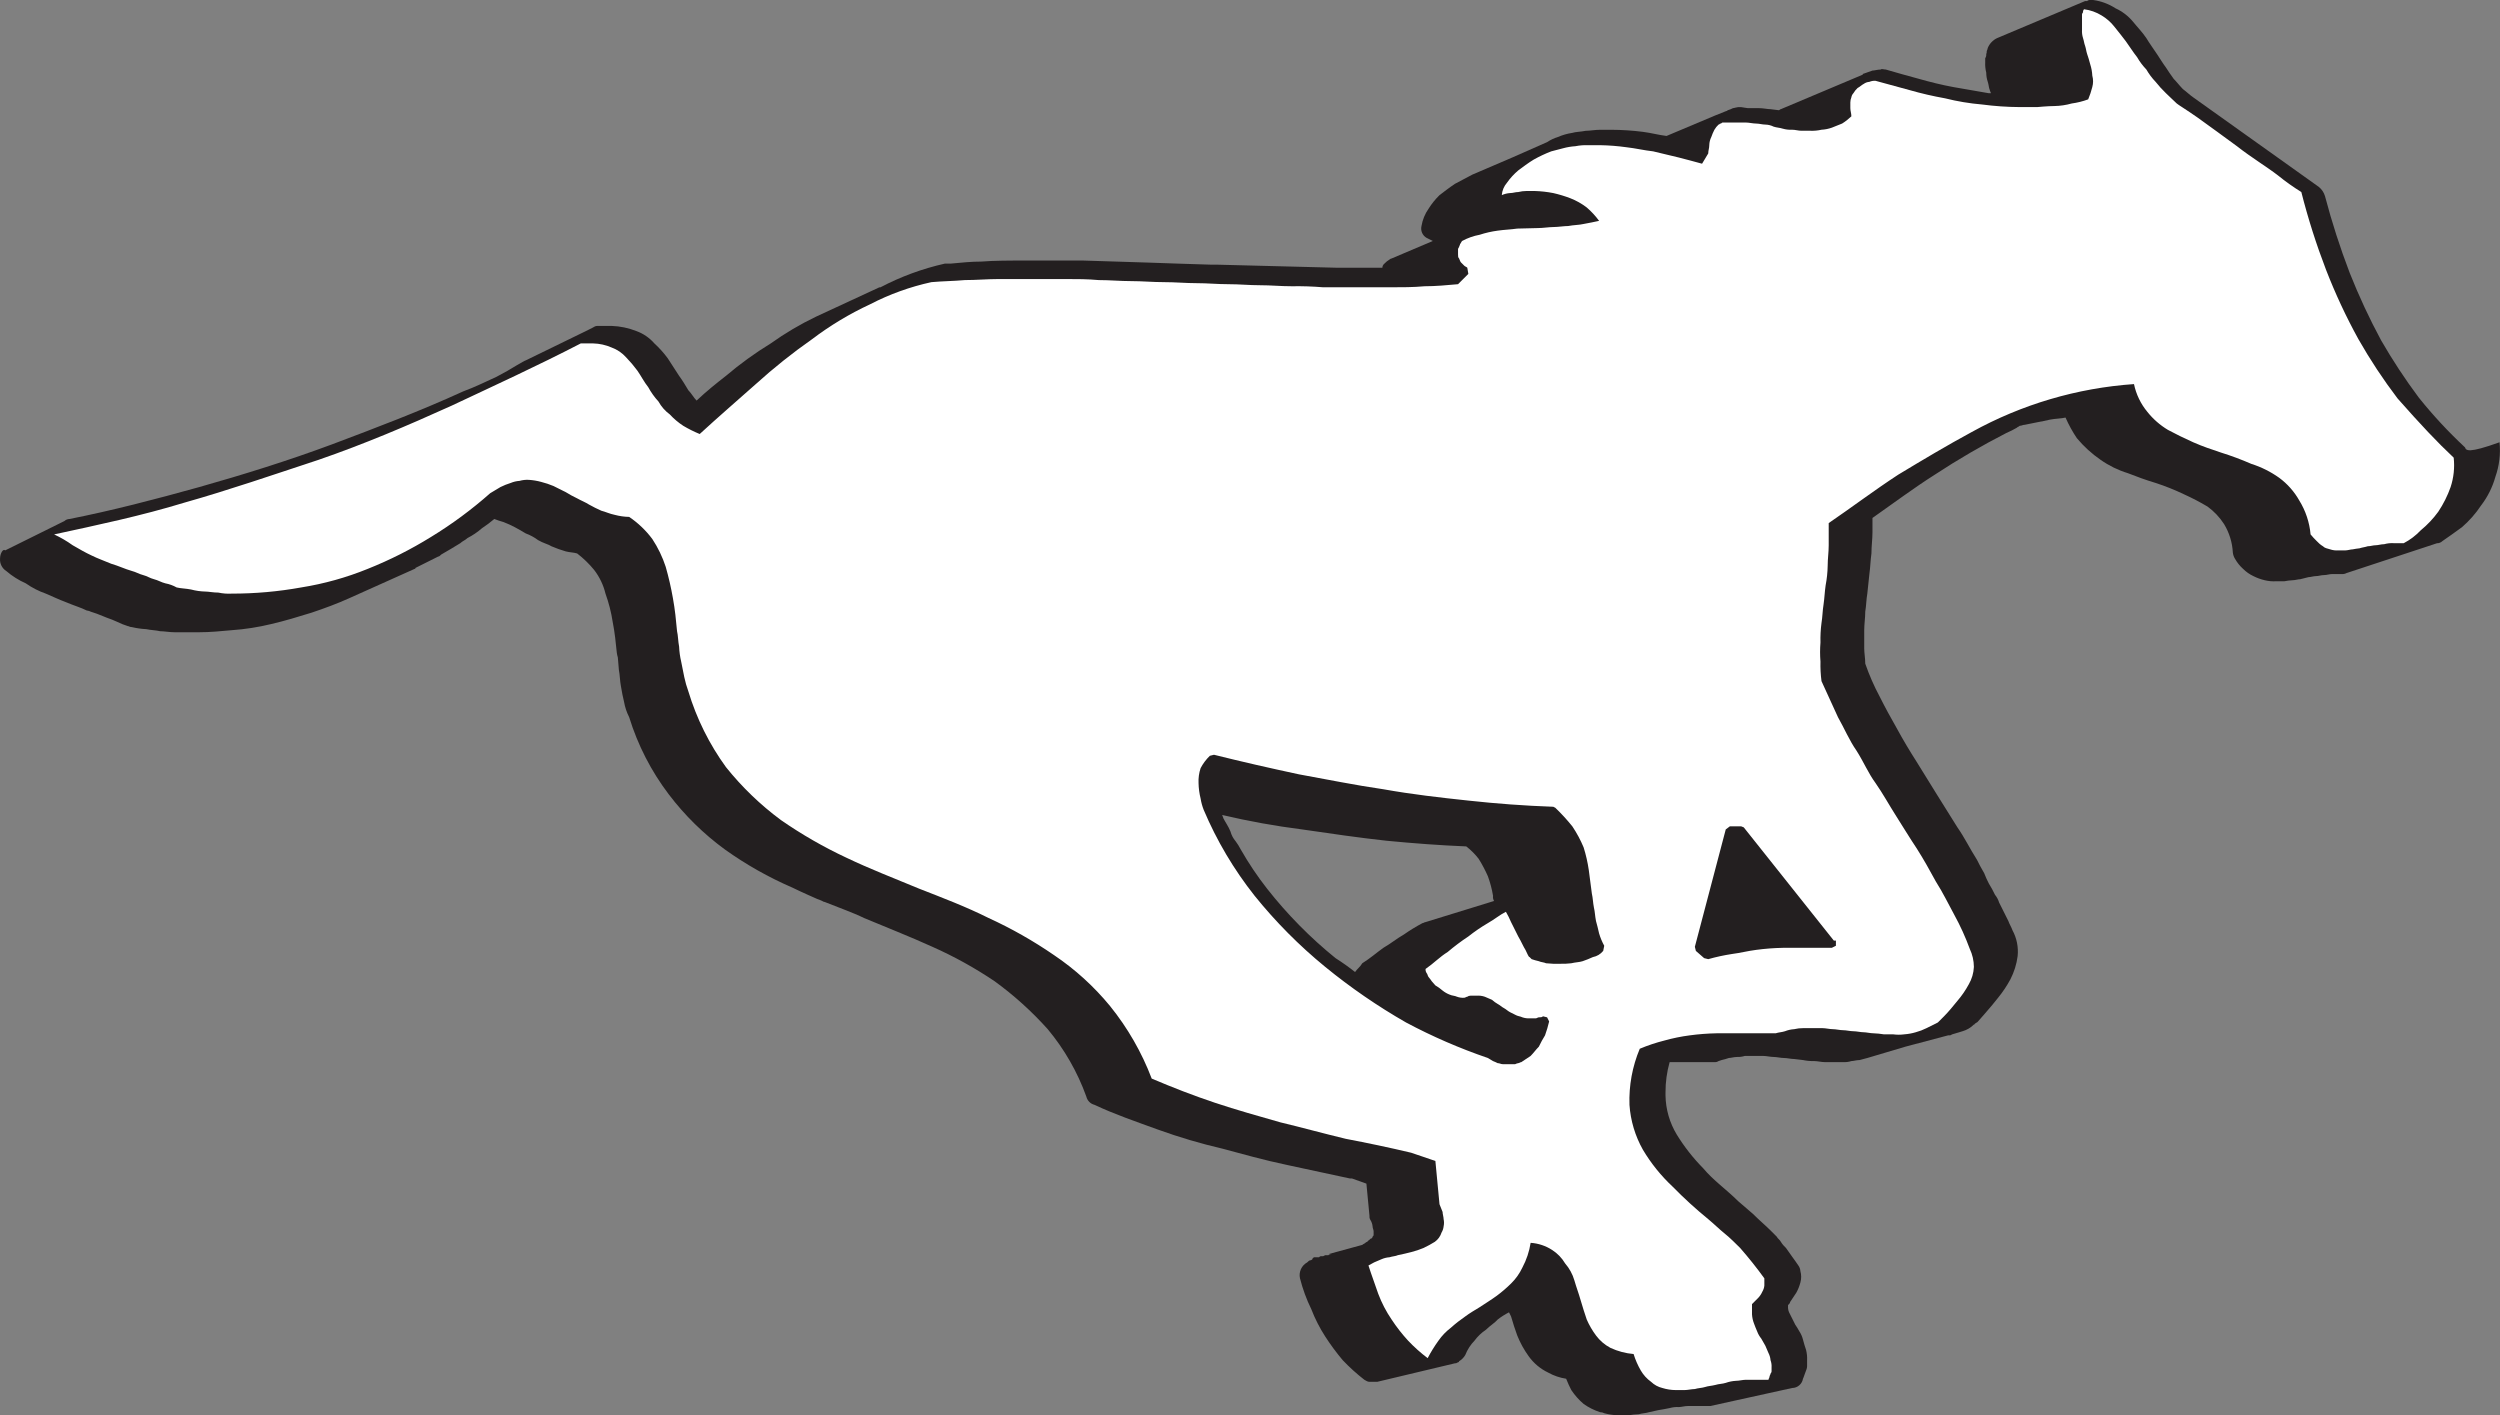 <svg clip-rule="evenodd" fill-rule="evenodd" stroke-linejoin="round" stroke-miterlimit="2" viewBox="103.362 100 353.277 200" xmlns="http://www.w3.org/2000/svg"><rect x="103.362" y="100" width="353.277" height="200" fill="#808080" stroke="none"/><g fill-rule="nonzero" transform="matrix(1.351 0 0 1.351 103.367 100.004)"><path d="m141.732 101.668c-.656-.52-1.339-1.005-2.046-1.454-2.652-2.148-5.054-4.586-7.162-7.27-1.014-1.296-1.932-2.663-2.747-4.092-.154-.302-.335-.59-.538-.862-.253-.297-.437-.646-.539-1.023-.215-.538-.538-.969-.753-1.4 0-.108-.108-.215-.108-.323 2.754.649 5.54 1.152 8.346 1.508 2.962.43 5.87.861 8.832 1.184 2.8.27 5.654.485 8.346.593.484.375.918.809 1.293 1.292.367.586.691 1.198.969 1.831.243.664.423 1.349.539 2.046-.028.187.01.377.107.539l-7.162 2.208c-.107 0-.215.107-.323.107-.669.356-1.317.751-1.938 1.185-.754.431-1.4.969-2.154 1.4-.754.538-1.347 1.077-2.208 1.615-.215.377-.539.593-.754.916zm116.1-54.873c-1.741-1.621-3.361-3.366-4.847-5.223-1.427-1.913-2.74-3.909-3.931-5.977-1.232-2.285-2.329-4.641-3.285-7.055-1.005-2.626-1.868-5.304-2.584-8.023-.111-.382-.337-.721-.647-.97l-13.139-9.369c-.323-.216-.646-.539-1.077-.862-.323-.323-.646-.754-.969-1.077-.323-.431-.593-.862-.808-1.185-.323-.43-.646-.969-.862-1.292-.43-.646-.861-1.239-1.184-1.777-.431-.646-.97-1.185-1.4-1.723-.498-.598-1.124-1.077-1.831-1.4-.7-.453-1.49-.747-2.316-.862h-.323c-.118-.015-.237.025-.323.108h-.215l-9.209 3.877c-.437.21-.783.574-.969 1.023-.019.113-.055.222-.108.323.009.111-.01.221-.053.323.016.152-.023.305-.108.431v.431c-.018.362.019.725.108 1.077.001.329.055.657.161.969.108.323.108.646.215.862 0 .107.108.215.108.323h-.215c-1.239-.216-2.531-.431-3.716-.646-1.185-.216-2.477-.539-3.608-.862-1.184-.323-2.369-.646-3.446-.969-.216 0-.431-.108-.539 0-.323 0-.646.107-.861.107l-.916.323s-.001 0-.002 0c-.058 0-.105.048-.105.106v.002l-8.562 3.608c-.108 0-.108.108-.216.108l-.861-.108c-.324 0-.754-.108-1.185-.108h-1.185c-.108 0-.646-.107-.7-.107h-.323c-.108 0-.431.107-.538.107-.172.091-.352.163-.539.216-.058.058-.134.096-.215.107l-1.077.431-5.116 2.154c-.862-.107-1.616-.323-2.477-.431-1.09-.138-2.187-.21-3.285-.215h-1.185c-.538 0-1.077.108-1.507.108-.539.107-1.077.107-1.4.215-.519.079-1.026.224-1.508.431-.401.124-.782.306-1.131.538l-3.662 1.616-4.146 1.777c-.646.323-1.185.646-1.831.969-.646.431-1.185.862-1.616 1.185-.431.42-.811.89-1.131 1.4-.386.545-.644 1.172-.753 1.831-.116.485.104.992.538 1.239l.646.323-4.308 1.83c-.081.012-.157.05-.215.108.108 0 .108-.108.215-.108-.107 0-.107.108-.215.108-.2.116-.381.262-.539.431-.133.104-.212.262-.215.431h-4.685l-12.601-.323h-.646l-3.392-.108-3.124-.108-3.392-.107-3.447-.108h-7.162s-2.315 0-3.5.108c-1.077 0-2.046.107-3.231.215h-.592c-2.342.529-4.605 1.362-6.731 2.477h-.108l-6.623 3.069c-1.658.796-3.243 1.733-4.739 2.801-1.647 1.008-3.213 2.142-4.685 3.392-.969.754-2.046 1.616-3.07 2.585-.323-.323-.538-.754-.861-1.077-.323-.539-.646-1.077-.969-1.508-.431-.646-.754-1.185-1.185-1.831-.415-.565-.884-1.088-1.4-1.561-.509-.584-1.157-1.029-1.885-1.293-.824-.326-1.699-.508-2.585-.538h-1.508c-.215 0-.323.107-.538.215l-.646.323-6.301 3.07c-.107 0-1.884 1.077-1.884 1.077l-1.185.646c-1.185.538-2.262 1.077-3.446 1.508-4.47 2.046-9.155 3.823-13.732 5.546-4.631 1.723-9.316 3.177-13.893 4.47-4.631 1.292-9.208 2.477-13.57 3.338-.2.004-.391.081-.539.216l-6.192 3.069c-.216-.215-.539.323-.539.862-.038.516.21 1.013.646 1.292.615.53 1.304.965 2.046 1.293.647.454 1.354.817 2.101 1.077.646.269 1.292.592 2.154.915.754.323 1.507.538 2.154.862h.053c.113.018.222.055.324.107l.646.216 1.077.43c.366.125.725.269 1.077.431.347.172.707.316 1.077.431.107 0 .215.108.431.108.495.117.999.189 1.507.215.485.108 1.023.108 1.454.216.431 0 .97.107 1.508.107h2.585c1.131 0 2.208-.107 3.392-.215 1.398-.098 2.785-.314 4.147-.646 1.4-.323 2.8-.754 4.2-1.185 1.292-.431 2.746-.969 3.931-1.508l1.077-.484 5.762-2.585h.002c.058 0 .106-.048.106-.106 0 0 0-.001 0-.002l2.369-1.185c.108 0 .215-.107.323-.215.754-.431 1.293-.754 1.993-1.185.215-.215.538-.323.753-.538.543-.278 1.05-.622 1.508-1.023.45-.297.882-.621 1.293-.97.317.124.641.232.969.323.406.155.801.335 1.185.539.377.215.807.431 1.13.646.463.17.898.405 1.293.7.538.323 1.077.431 1.4.646.491.21.995.39 1.508.539.431.108.861.108 1.184.215.657.505 1.253 1.083 1.777 1.723.564.734.968 1.578 1.185 2.477.347.961.6 1.953.754 2.962.215 1.077.323 2.154.431 3.231.024.164.06.326.107.485l.108 1.292c.108.539.108 1.185.216 1.723.107.647.215 1.185.323 1.616.097.562.278 1.107.538 1.615.899 2.915 2.302 5.649 4.147 8.078 1.666 2.195 3.644 4.136 5.869 5.762 2.204 1.574 4.569 2.91 7.054 3.985.862.43 2.585 1.184 2.585 1.184.184.062.364.134.539.216.078.059.171.097.269.107 1.185.485 3.016 1.131 4.093 1.67 2.315.969 4.792 1.938 7.162 3.015 2.273 1.01 4.453 2.218 6.515 3.608 2.02 1.47 3.879 3.149 5.547 5.008 1.747 2.098 3.114 4.485 4.039 7.055.102.425.436.758.861.861 2.046.969 4.254 1.723 6.624 2.585 2.202.797 4.45 1.462 6.731 1.992 2.046.539 4.254 1.185 6.839 1.723l6.516 1.401h.215l1.508.538.323 3.393c-.016.151.022.304.108.43.119.197.193.418.215.647 0 .215.108.323.108.538v.323c0 .108 0 .108-.108.216-.008.115-.1.207-.215.215l-.108.108c-.108.107-.216.107-.216.215-.082.008-.159.046-.215.108-.108.107-.215.107-.323.215l-3.554.969h.431c-.152-.016-.305.023-.431.108h-.323l-.216.108h-.215c-.108 0-.108 0-.215.108h-.539l-.108.107s-.054 0-.054.108c-.058.059-.133.096-.215.108-.108 0-.215.107-.323.215-.595.324-.904 1.009-.754 1.669.282 1.116.679 2.199 1.185 3.231.386.999.874 1.955 1.454 2.854.558.863 1.169 1.691 1.831 2.477.701.738 1.457 1.422 2.261 2.047.216.107.323.215.539.215h.808l8.131-1.938h.108l.215-.108h.002c.058 0 .106-.048.106-.106 0 0 0-.001 0-.002.266-.157.489-.379.646-.646.219-.562.549-1.075.969-1.508.326-.443.727-.826 1.185-1.131.431-.43.969-.754 1.238-1.077.37-.289.767-.541 1.185-.754.072.144.144.288.215.431.216.754.431 1.4.647 1.993.306.763.704 1.486 1.184 2.154.525.739 1.229 1.332 2.047 1.723.584.326 1.222.545 1.884.646.159.404.339.799.539 1.185.361.542.796 1.031 1.292 1.454.528.372 1.109.662 1.723.861.151-.004.3.033.431.108.457.124.927.196 1.4.215h1.131c.356-.059.716-.095 1.077-.107.323-.108.754-.108 1.077-.216l.969-.215c.108 0 1.185-.216 1.185-.216.315-.088.643-.125.969-.107.27 0 .593-.108.916-.108h2.369l8.562-1.885c.56-.005 1.04-.416 1.131-.969.108-.215.108-.323.323-.862.078-.168.115-.353.108-.538v-.539c.018-.362-.019-.725-.108-1.077-.107-.323-.215-.646-.323-1.077-.076-.306-.203-.597-.377-.861-.131-.241-.275-.474-.431-.7l-.646-1.293c-.088-.203-.125-.425-.108-.646v-.107c.108-.108.216-.216.216-.324l.646-.969c.19-.339.334-.701.431-1.077.108-.387.108-.797 0-1.184-.014-.214-.089-.42-.216-.593-.43-.646-.861-1.185-1.292-1.831-.21-.187-.392-.405-.538-.646-.108-.215-.323-.323-.431-.538l-.646-.647c-.539-.538-1.185-1.077-1.831-1.723l-1.562-1.346c-1.185-1.185-2.585-2.154-3.662-3.446-1.044-1.06-1.966-2.234-2.746-3.501-.75-1.235-1.159-2.647-1.185-4.092v-.323c-.005-1.074.14-2.144.431-3.177h4.685c.152.016.304-.023.431-.108l.323-.108c.255-.057.507-.129.754-.215.215 0 .538-.108.861-.108.274.011.547-.026.808-.108h1.939c.323 0 .754.108 1.077.108s.754.108 1.077.108.754.107 1.077.107l.915.108c.39.081.787.117 1.185.108.323 0 .754.108 1.077.108h1.938c.292.017.584-.019.862-.108.215 0 .538-.108.862-.108.323-.108.484-.108.807-.215l3.985-1.185 4.47-1.185h.215l.216-.107c.323-.108.753-.216 1.077-.323.447-.13.855-.371 1.184-.7h.002c.058 0 .106-.048.106-.106 0-.001 0-.001 0-.002.108 0 .108-.108.215-.108l.108-.107.754-.862c.485-.539.915-1.077 1.346-1.616.492-.603.925-1.252 1.293-1.938.389-.758.644-1.578.753-2.423.094-.931-.093-1.87-.538-2.693-.108-.323-.323-.646-.431-.969l-.969-1.939c-.089-.295-.236-.569-.431-.807-.192-.407-.408-.803-.646-1.185-.182-.35-.344-.709-.485-1.077-.323-.539-.538-.969-.754-1.4-.754-1.185-1.292-2.316-2.046-3.393l-2.154-3.446c-.754-1.185-1.346-2.208-2.1-3.393-.754-1.184-1.4-2.261-2.046-3.446-.647-1.131-1.293-2.316-1.831-3.393-.593-1.107-1.097-2.259-1.508-3.446 0-.538-.108-1.131-.108-1.562v-1.938c0-.646.108-1.293.108-1.939.108-.646.108-1.292.215-1.884l.216-2.047c.107-.754.107-1.4.215-2.154 0-.754.108-1.508.108-2.208v-1.507c2.154-1.508 4.308-3.124 6.516-4.524 2.415-1.586 4.914-3.042 7.485-4.362.369-.157.729-.337 1.077-.538.107-.108.215-.108.323-.215.215 0 .323-.108.538-.108.97-.216 1.723-.323 2.639-.539.538-.107 1.185-.107 1.615-.215.33.752.727 1.473 1.185 2.154.719.863 1.553 1.624 2.477 2.262.871.614 1.835 1.087 2.854 1.4.969.377 1.831.7 2.908 1.023 1.012.329 2.002.725 2.962 1.185.849.383 1.676.815 2.477 1.292.682.499 1.266 1.12 1.723 1.831.543.897.858 1.914.915 2.962.023.228.096.449.216.646.226.404.517.767.861 1.077.314.311.678.566 1.077.754.377.19.774.335 1.185.43.388.095.787.131 1.185.108h.861c.285-.057.573-.093.862-.108.269 0 .592-.107.808-.107l.861-.216c.216 0 .539-.107.754-.107.323 0 .539-.108.862-.108s.538-.108.861-.108h.97c.186.017.373-.02.538-.107l9.478-3.124h.107c.162-.027.313-.102.431-.215.646-.431 1.293-.916 2.046-1.454.764-.66 1.434-1.421 1.993-2.262.692-.899 1.204-1.923 1.508-3.015.41-1.156.557-2.389.431-3.608-3.285 1.184-3.501.861-3.608.538z" fill="#231f20"/><path d="m191.812 98.383-9.424-11.847-.269-.107h-1.185l-.43.323-3.231 12.277.107.431.862.754.431.108c.813-.231 1.641-.411 2.477-.539.861-.107 1.669-.323 2.531-.431.928-.125 1.863-.197 2.8-.215h5.116l.43-.215v-.539zm-24.125 1.077.108-.538c-.225-.411-.405-.844-.538-1.293-.108-.431-.216-.969-.323-1.292-.108-.539-.108-.969-.216-1.4-.108-.539-.108-1.023-.215-1.454-.108-.862-.216-1.616-.323-2.477-.117-.803-.297-1.595-.539-2.37-.321-.773-.718-1.512-1.184-2.207-.551-.684-1.144-1.332-1.777-1.939l-.216-.108c-3.015-.107-5.923-.323-8.885-.646-3.016-.323-5.87-.646-8.885-1.185-2.962-.43-5.87-1.023-8.832-1.561-3.015-.646-5.869-1.293-8.885-2.047l-.431.108c-.39.376-.717.813-.969 1.293-.167.503-.24 1.032-.215 1.561.011.545.084 1.087.215 1.616.065.405.173.802.323 1.184 1.364 3.224 3.157 6.249 5.331 8.993 2.196 2.725 4.669 5.216 7.378 7.431 2.653 2.169 5.481 4.114 8.454 5.816 2.75 1.466 5.613 2.709 8.562 3.716.216.108.323.215.539.323.166.062.327.134.484.215.216 0 .323.108.539.108h1.292c.102-.053.211-.089.323-.108.108 0 .216-.107.323-.107l.97-.647c.323-.323.538-.646.861-.969.193-.407.409-.802.647-1.185.171-.476.315-.961.43-1.453l-.215-.431-.431-.108c-.108.108-.215.108-.431.108-.107 0-.215.107-.323.107h-.646c-.256.011-.511-.026-.754-.107-.215-.108-.431-.108-.646-.216l-.646-.323c-.216-.107-.431-.323-.646-.431-.216-.107-.431-.323-.647-.43-.213-.121-.412-.265-.592-.431-.215-.108-.538-.216-.754-.323-.276-.096-.57-.132-.861-.108h-.647c-.116 0-.23.037-.323.108-.107 0-.215.107-.323.107-.256.018-.513-.019-.754-.107-.215-.108-.538-.108-.754-.216-.273-.102-.527-.247-.754-.43-.232-.205-.485-.386-.753-.539l-.377-.431c-.099-.15-.207-.294-.323-.431-.108-.107-.108-.323-.216-.43-.085-.127-.124-.279-.108-.431.862-.592 1.454-1.239 2.316-1.777.685-.581 1.404-1.121 2.154-1.616.648-.514 1.332-.982 2.046-1.4.754-.431 1.239-.861 1.885-1.184.202.347.382.707.538 1.077l.754 1.507c.323.539.539 1.077.754 1.4.216.431.323.754.431.754l.215.216c.247.086.499.158.754.215.216.108.539.108.754.216.216 0 .539.053.754.053h.7c.396.012.792-.006 1.185-.053.431-.108.861-.108 1.185-.216.366-.125.725-.268 1.077-.431.423-.081.805-.31 1.076-.646zm88.96-51.588c.112 1.035.002 2.081-.323 3.07-.322.912-.756 1.78-1.293 2.584-.525.722-1.14 1.373-1.83 1.939-.514.544-1.114.999-1.777 1.346h-1.077c-.327-.017-.655.019-.97.108-.323 0-.646.108-.861.108-.323 0-.539.107-.862.107-.323.108-.538.108-.862.216-.235.023-.468.059-.7.107-.215 0-.538.108-.753.108h-.754c-.292.025-.585-.012-.862-.108-.323-.107-.538-.107-.754-.323-.241-.146-.458-.328-.646-.538-.229-.221-.444-.455-.646-.7-.114-1.261-.519-2.478-1.185-3.554-.525-.93-1.24-1.737-2.1-2.37-.888-.632-1.869-1.123-2.908-1.453-1.037-.451-2.098-.847-3.177-1.185-.969-.323-1.939-.646-2.908-1.077s-1.831-.862-2.639-1.293c-.825-.493-1.555-1.132-2.154-1.884-.697-.84-1.178-1.839-1.4-2.908-5.951.413-11.741 2.122-16.962 5.008-2.585 1.4-5.116 2.908-7.701 4.469-2.477 1.616-4.9 3.447-7.269 5.062v2.316c0 .754-.108 1.4-.108 2.154-.013.687-.085 1.371-.215 2.046-.108.754-.108 1.239-.216 1.992-.108.647-.108 1.293-.215 1.939-.09.678-.126 1.362-.108 2.046-.054.663-.054 1.33 0 1.993-.018.684.018 1.368.108 2.046.538 1.185 1.184 2.585 1.723 3.769.646 1.131 1.185 2.424 1.938 3.501.754 1.184 1.239 2.369 1.993 3.392.754 1.077 1.4 2.262 2.154 3.447.754 1.184 1.4 2.261 2.154 3.392.754 1.185 1.346 2.262 1.992 3.446.754 1.185 1.293 2.316 1.939 3.501.627 1.142 1.167 2.33 1.615 3.554.279.589.426 1.232.431 1.885-.028.644-.213 1.273-.538 1.83-.332.616-.73 1.193-1.185 1.724-.431.538-.969 1.184-1.4 1.615l-.646.646-1.185.593c-.361.181-.74.325-1.131.43-.386.115-.783.187-1.184.216-.394.054-.792.054-1.185 0h-.969c-.357-.059-.717-.095-1.077-.108-.324 0-.754-.108-1.024-.108-.323 0-.753-.107-1.077-.107-.323 0-.753-.108-1.077-.108-.323 0-.754-.108-1.077-.108s-.753-.107-1.077-.107h-2.046c-.308-.002-.616.034-.915.107-.333.02-.66.093-.97.216-.323.107-.646.107-.969.215h-6.193c-.936.018-1.871.09-2.8.216-.891.116-1.773.296-2.638.538-.882.222-1.746.51-2.585.862-.779 1.855-1.147 3.858-1.077 5.869.112 1.646.59 3.247 1.4 4.685.852 1.434 1.904 2.739 3.123 3.877 1.174 1.2 2.415 2.332 3.716 3.393.646.538 1.184 1.077 1.723 1.508.538.43 1.185 1.077 1.615 1.507.892 1.02 1.737 2.08 2.531 3.177v.754c-.022.229-.096.45-.215.647-.105.238-.251.457-.431.646l-.646.646v1.077c.02.332.093.66.215.969.108.323.216.539.324.808.101.273.247.527.43.754.108.215.323.538.431.754.108.215.215.538.323.754.121.234.194.491.216.754.088.241.125.497.107.753v.324c.015.118-.025.237-.107.323 0 .107-.108.215-.108.323 0 .107-.108.215-.108.323h-2.369c-.323 0-.7.108-1.023.108-.368.019-.731.092-1.077.215-.323.108-.754.108-1.077.215-.431.108-.754.108-1.077.216-.323.107-.754.107-1.077.215-.323 0-.754.108-1.077.108h-.916c-.475-.002-.946-.075-1.4-.216-.445-.105-.854-.329-1.185-.646-.438-.315-.805-.718-1.077-1.184-.315-.545-.568-1.123-.753-1.724-.84-.072-1.66-.29-2.424-.646-.592-.314-1.107-.755-1.507-1.292-.386-.518-.711-1.078-.97-1.67-.215-.646-.431-1.292-.646-2.046s-.431-1.292-.646-2.046c-.191-.655-.522-1.262-.969-1.777-.334-.565-.795-1.045-1.347-1.4-.676-.442-1.455-.702-2.261-.754-.139.904-.431 1.778-.862 2.585-.292.622-.693 1.188-1.185 1.669-.471.466-.975.898-1.507 1.292-.593.431-1.131.754-1.777 1.185-.539.323-1.077.646-1.508.969-.528.361-1.032.757-1.508 1.185-.498.379-.934.833-1.292 1.346-.42.583-.798 1.195-1.131 1.831-.732-.552-1.416-1.165-2.047-1.831-.633-.688-1.209-1.426-1.723-2.208-.572-.838-1.042-1.742-1.4-2.692-.323-.969-.7-1.939-1.023-2.962l.592-.323c.216-.108.539-.215.754-.323.273-.122.564-.195.862-.215.323-.108.646-.108.861-.216.539-.107.97-.215 1.401-.323.441-.111.873-.255 1.292-.431.407-.192.802-.408 1.185-.646.331-.239.577-.579.7-.969.119-.197.193-.418.215-.646.055-.249.055-.506 0-.754 0-.216-.108-.539-.108-.754-.107-.323-.215-.485-.323-.808l-.43-4.523-2.531-.862c-2.262-.538-4.578-1.023-6.839-1.454-2.262-.538-4.578-1.184-6.839-1.723-2.262-.646-4.577-1.292-6.839-2.046s-4.47-1.616-6.624-2.531c-1.043-2.746-2.516-5.308-4.361-7.593-1.687-2.053-3.664-3.849-5.87-5.331-2.163-1.488-4.451-2.785-6.839-3.877-2.369-1.185-4.792-2.1-7.27-3.07-2.584-1.077-5.115-2.046-7.592-3.231-2.386-1.116-4.674-2.431-6.839-3.931-2.153-1.592-4.089-3.456-5.762-5.546-1.744-2.401-3.072-5.076-3.931-7.916-.179-.492-.323-.996-.431-1.508l-.323-1.615c-.121-.513-.193-1.036-.215-1.562-.108-.538-.108-1.185-.216-1.615-.108-1.185-.215-2.262-.431-3.447-.194-1.107-.445-2.204-.754-3.285-.335-1.027-.805-2.005-1.4-2.908-.671-.902-1.49-1.685-2.423-2.315-.509-.011-1.016-.084-1.508-.215-.538-.108-.969-.324-1.4-.431-.441-.194-.872-.41-1.292-.646-.323-.216-.862-.431-1.239-.647-.407-.192-.802-.408-1.184-.646l-1.293-.646c-.419-.176-.851-.32-1.292-.431-.422-.115-.856-.187-1.293-.215-.326-.018-.654.019-.969.108-.315.02-.624.093-.915.215-.37.115-.73.259-1.077.431-.323.215-.754.431-1.077.646-1.926 1.705-3.998 3.237-6.193 4.577-2.106 1.304-4.322 2.421-6.623 3.339-2.235.908-4.565 1.558-6.947 1.938-2.399.434-4.832.65-7.27.647-.469.026-.94-.01-1.4-.108-.538 0-1.023-.108-1.346-.108-.509-.011-1.016-.083-1.508-.215-.538-.108-1.077-.108-1.508-.216-.368-.207-.768-.353-1.184-.43-.431-.108-.754-.324-1.185-.431-.431-.108-.7-.323-1.131-.431s-.754-.323-1.185-.431c-.753-.215-1.4-.538-2.154-.754-.753-.323-1.4-.538-2.046-.861-.7-.323-1.238-.647-1.992-1.077-.61-.437-1.259-.815-1.939-1.131 4.47-.969 9.101-1.939 13.678-3.339 4.577-1.292 9.262-2.908 14.001-4.469 4.685-1.616 9.262-3.554 13.893-5.655 4.577-2.154 9.047-4.2 13.516-6.515h1.293c.668.016 1.326.162 1.938.43.579.212 1.097.564 1.508 1.024.426.439.822.907 1.185 1.4.377.538.7 1.184 1.131 1.723.296.544.658 1.051 1.077 1.508.292.529.697.988 1.184 1.346.416.451.886.849 1.4 1.185.552.329 1.128.617 1.724.861 1.992-1.831 3.931-3.5 5.869-5.223 1.858-1.682 3.818-3.247 5.87-4.685 1.891-1.435 3.931-2.662 6.085-3.662 2.025-1.05 4.179-1.828 6.408-2.315 1.185-.108 2.315-.108 3.5-.216 1.185 0 2.369-.108 3.554-.108h7.054c1.131 0 2.208 0 3.393.108 1.185 0 2.262.108 3.392.108 1.185 0 2.262.108 3.447.108s2.261.107 3.392.107c1.185 0 2.154.108 3.339.108s2.154.108 3.285.108c1.185 0 2.154.107 3.339.107 1.096-.019 2.192.017 3.284.108h7.055c1.184 0 2.369 0 3.554-.108 1.131 0 2.315-.107 3.5-.215l1.077-1.077-.108-.646c-.107-.108-.215-.108-.323-.216l-.323-.323c-.108-.107-.108-.215-.215-.431-.108-.107-.108-.215-.108-.43v-.431c-.015-.118.025-.237.108-.323 0-.108.107-.216.107-.323.108-.108.108-.216.216-.323.572-.31 1.19-.528 1.831-.647.614-.2 1.244-.344 1.884-.43.754-.108 1.293-.108 2.047-.216.754 0 1.4-.054 2.154-.054.538 0 1.184-.107 1.615-.107.485 0 1.131-.108 1.562-.108.538-.108 1.184-.108 1.615-.215.539-.108 1.185-.216 1.616-.324-.376-.514-.809-.984-1.293-1.4-.525-.403-1.105-.729-1.723-.969-.579-.221-1.173-.401-1.777-.538-.639-.125-1.287-.197-1.938-.216h-.862c-.291 0-.58.036-.862.108-.323 0-.538.108-.861.108-.298.02-.59.093-.862.215.037-.477.226-.93.539-1.292.337-.481.735-.915 1.184-1.293.431-.323 1.077-.808 1.616-1.131.589-.331 1.2-.619 1.831-.861l1.238-.323c.423-.116.856-.188 1.293-.216.425-.085.859-.121 1.292-.107h1.292c.919.016 1.837.088 2.747.215.969.108 1.831.323 2.8.431.969.215 1.723.431 2.692.646.808.215 1.67.431 2.424.646l.646-1.077c0-.323.108-.538.108-.861.007-.3.08-.594.215-.862.088-.259.196-.511.323-.754.116-.2.262-.381.431-.538.108 0 .108-.108.215-.108.108 0 .108-.108.216-.108h2.423c.323 0 .754.108 1.077.108s.646.108.969.108c.3.007.594.08.862.215.323.108.646.108.969.215.315.089.643.126.969.108.323 0 .647.108.97.108h.915c.398.017.797-.019 1.185-.108.367-.02.73-.092 1.077-.215.323-.108.754-.323 1.077-.431.348-.217.673-.47.969-.754 0-.323-.108-.539-.108-.862v-.592c.001-.185.038-.368.108-.538.027-.162.102-.313.215-.431.117-.2.262-.381.431-.539.216-.107.431-.323.646-.431.173-.126.379-.201.593-.215.203-.088.425-.125.646-.108l3.554.97c1.223.35 2.463.637 3.716.861 1.272.32 2.569.536 3.877.646 1.303.172 2.616.262 3.931.27h1.831s1.131-.108 1.777-.108c.619-.01 1.234-.101 1.831-.269.588-.08 1.166-.224 1.723-.431.176-.419.32-.851.431-1.292.107-.388.107-.798 0-1.185-.02-.403-.092-.801-.216-1.185-.108-.431-.215-.754-.323-1.077s-.108-.538-.215-.861c-.108-.27-.108-.485-.216-.808-.088-.278-.125-.57-.107-.862v-1.508c-.015-.118.025-.237.107-.323-.014-.118.025-.237.108-.323.649.083 1.273.304 1.831.646.519.308.975.71 1.346 1.185.431.539.862 1.077 1.185 1.508.431.592.754 1.131 1.185 1.669.269.469.595.902.969 1.293.27.468.595.902.969 1.292.332.419.692.815 1.077 1.185.431.431.808.754 1.131 1.077.108.107 1.077.7 2.154 1.454 1.185.861 2.692 1.938 4.146 3.015 1.508 1.185 3.124 2.154 4.308 3.07.771.625 1.58 1.2 2.424 1.723.7 2.759 1.563 5.474 2.584 8.131.968 2.496 2.101 4.925 3.393 7.27 1.226 2.152 2.593 4.221 4.092 6.193 2.424 2.746 4.147 4.577 5.87 6.192z" fill="#fff"/></g></svg>